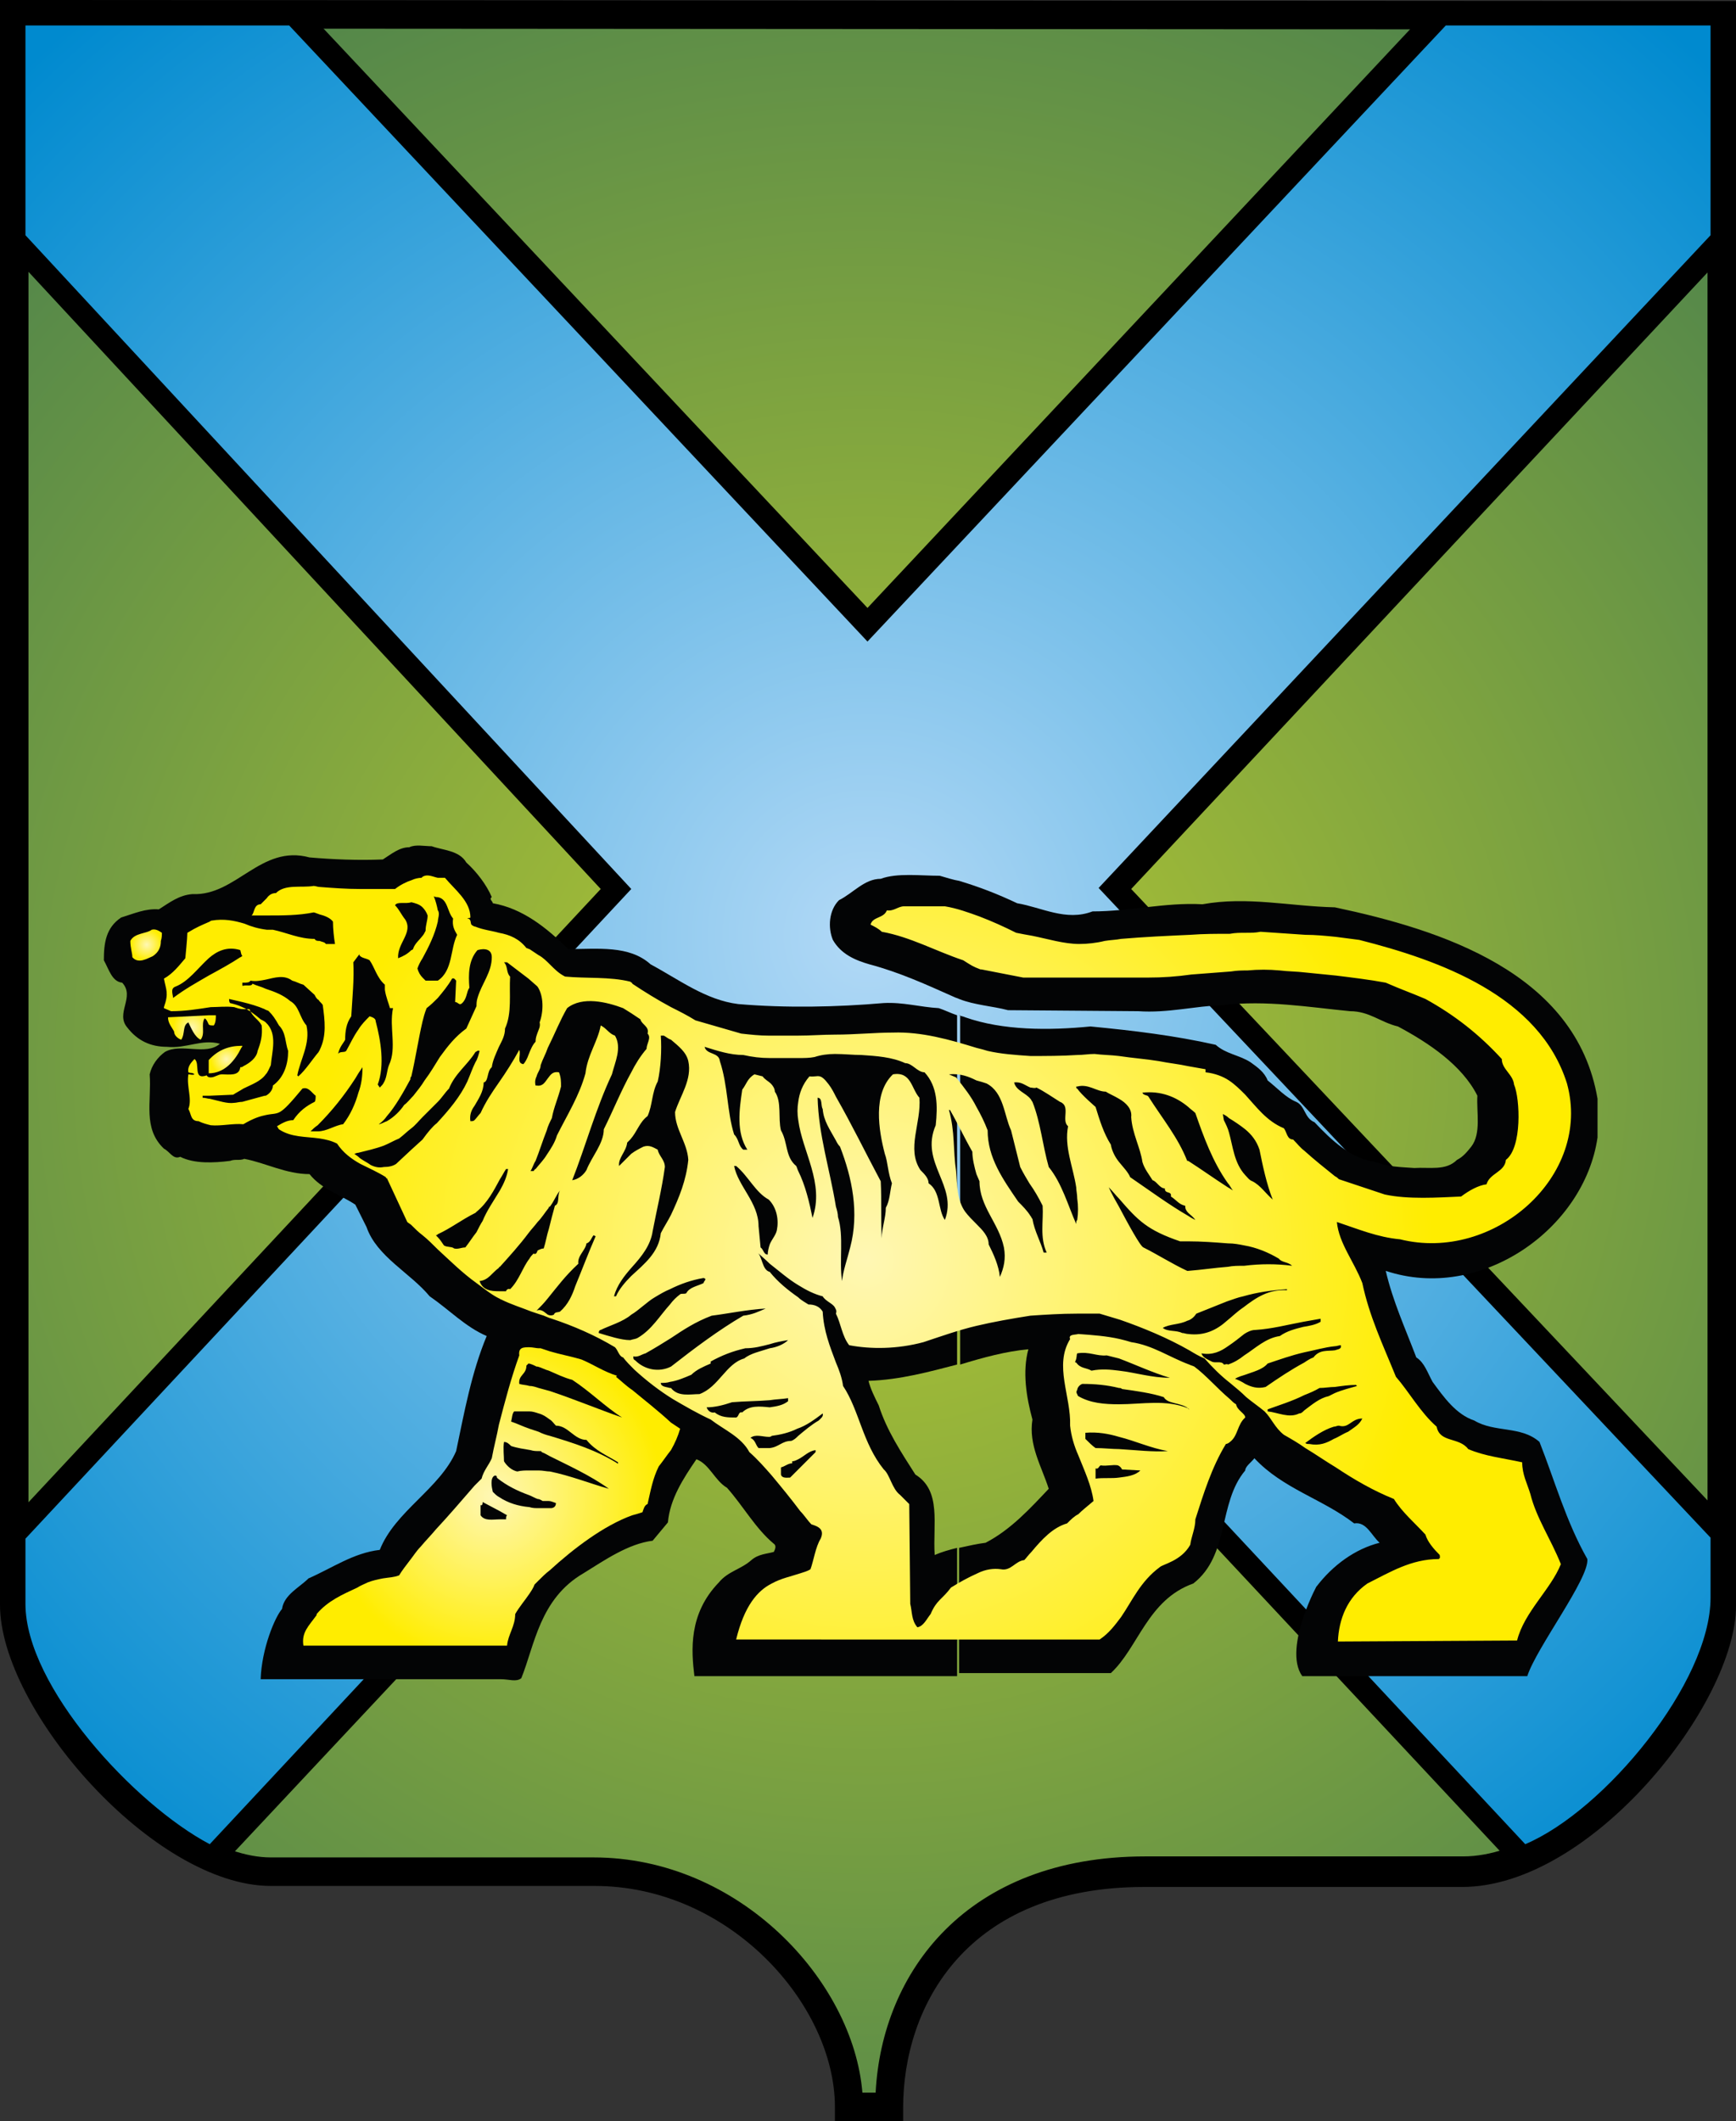 <?xml version="1.0" encoding="UTF-8"?> <svg xmlns="http://www.w3.org/2000/svg" xmlns:xlink="http://www.w3.org/1999/xlink" id="Layer_1" x="0px" y="0px" viewBox="0 0 170.5 208.3" xml:space="preserve"><rect x="0" y="0" width="170.5" height="208.3" fill="#333333" stroke="none"/> <g> <g> <radialGradient id="SVGID_1_" cx="85.259" cy="104.174" r="121.029" gradientUnits="userSpaceOnUse"> <stop offset="0" style="stop-color:#B6C932"></stop> <stop offset="1" style="stop-color:#4F844B"></stop> </radialGradient> <path fill-rule="evenodd" clip-rule="evenodd" fill="url(#SVGID_1_)" d="M1.4,157.6c0,9.2,14.4,26.2,25.2,26.2h31.7c14.3,0,25,12.6,25,23.1c1.9,0,2,0,4,0c0-10.7,6.8-23.2,25.1-23.2h31.2c11.3,0,25.5-17,25.5-26.2c0-52.2,0-104.1,0-156.1L1.4,1.4V157.6z"></path> <path d="M88.8,208.3h-6.8v-1.4c0-10-10.3-21.7-23.6-21.7H26.6C15.1,185.2,0,167.9,0,157.6V0h1.4l169.1,0.1v157.6c0,9.6-14.2,27.6-26.9,27.6h-31.2c-17.5,0-23.7,11.7-23.7,21.7V208.3z M84.7,205.5H86c0.6-11.8,8.9-23.2,26.5-23.2h31.2c10.8,0,24-16.6,24-24.7V2.9L2.8,2.8v154.8c0,8.8,14,24.8,23.8,24.8h31.7C72.6,182.4,83.8,194.5,84.7,205.5z"></path> </g> <g> <radialGradient id="SVGID_2_" cx="85.282" cy="91.916" r="118.946" gradientUnits="userSpaceOnUse"> <stop offset="0" style="stop-color:#B2D9F6"></stop> <stop offset="1" style="stop-color:#008ACF"></stop> </radialGradient> <path fill-rule="evenodd" clip-rule="evenodd" fill="url(#SVGID_2_)" d="M149.5,182.5c8.1-3,19.6-16.4,19.6-25.5v-6.3l-59.7-63.3l59.7-63.8V1.4h-27.7l-56.3,60l-56.3-60H1.4v22.2l59.1,63.8L1.4,150.6v6.8c0,9,11.9,21.5,19.5,25l64.3-68.9L149.5,182.5z"></path> <path d="M21.2,183.8l-0.7-0.3c-7.9-3.7-20.2-16.5-20.2-26v-7.3l58.7-62.9L0.3,24V0.2h29.1l0.3,0.4l55.5,59.1L141,0.2h29.3V24l-0.3,0.3l-58.9,63l59.3,62.9v6.8c0,9.5-11.9,23.4-20.4,26.6l-0.7,0.3l-64-68.5L21.2,183.8z M85.2,111.9l64.6,69.2c7.8-3.3,18.2-15.9,18.2-24.2v-5.9l-60.1-63.8L168,23.1V2.5h-26L85.2,63L28.4,2.5H2.5v20.6L62,87.3L2.5,151.1v6.4c0,8.1,10.7,19.7,18.1,23.6L85.2,111.9z"></path> </g> <path fill-rule="evenodd" clip-rule="evenodd" fill="#030405" d="M94.2,99.7c0.2,0.1,0.4,0.1,0.6,0.2c3.7,1.3,8.2,1.3,12.3,0.9c4.2,0.4,8.3,0.9,12.3,1.8c1,0.9,2.3,1,3.4,1.7c0.7,0.5,1.4,1,1.7,1.8c0.9,0.7,1.8,1.7,2.8,2.1c0.9,0.4,0.8,1.6,1.8,2c1.7,1.8,3.6,3.6,6,3.9c1.2,0.5,2.5,0.5,3.8,0.6c1.5-0.1,3.1,0.3,4.2-0.8c0.6-0.3,1-0.8,1.4-1.3c1-1.3,0.5-3.4,0.6-5c-1.5-3-4.8-5.2-7.8-6.8c-1.7-0.4-2.8-1.5-4.7-1.5c-4.1-0.4-8.2-1.1-12.5-0.6c-2.8,0.1-5.4,0.8-8.3,0.6L99,99.2c-1.5-0.4-3.3-0.5-4.8-1.1V86.5c2,0.6,3.8,1.3,5.7,2.2c2.4,0.4,4.8,1.8,7.4,0.8c3.7,0,7.1-0.9,10.8-0.7c4.4-0.8,8.6,0.2,13,0.3c10.4,2.2,23.7,6.4,25.8,18.8c0,0,0,0,0,0.1v3.7c-1.3,9-11.5,16.2-20.8,13.1c0.7,3,1.9,5.6,3,8.5c0.8,0.5,1.1,1.5,1.6,2.4c1.1,1.5,2.3,3.2,4.1,3.8c2,1.2,4.6,0.5,6.4,2.1c1.5,3.8,2.6,7.8,4.7,11.5c0.2,1.9-5,8.7-5.9,11.5h-22.1c-2-2.8,1.8-9.6,1.4-8.8c1.6-2.1,3.8-3.7,6.2-4.3c-0.8-0.7-1.3-2.1-2.5-1.9c-3.1-2.4-7-3.4-9.8-6.4c-0.3,0.4-0.9,0.8-0.9,1.2c-2.7,3.2-1.5,8.3-5.1,11.1c-4.5,1.6-5.4,6.3-8.1,8.8H94.2V152c0.9-0.2,1.8-0.4,2.6-0.5c2.5-1.3,4.4-3.4,6.2-5.3c-0.7-2.2-2-4.3-1.6-6.8c-0.6-2.2-1-4.7-0.4-6.9c-2.2,0.2-4.4,0.8-6.7,1.5V99.7L94.2,99.7z M45.8,84.7c-0.7-1.2-2.3-1.2-3.4-1.6c-0.7,0-1.6-0.2-2.2,0.1c-1,0-1.8,0.7-2.6,1.2c-2.4,0.1-4.9,0-7.2-0.2c-4.8-1.3-7.2,3.8-11.5,3.6c-1.3,0.1-2.2,0.8-3.3,1.5c-1.3-0.1-2.4,0.4-3.7,0.8c-1.5,1-1.7,2.5-1.7,4.2c0.5,0.9,0.8,2.1,1.8,2.2c1.3,1.4-0.7,3,0.5,4.4c1,1.3,2.3,1.9,3.9,1.9c1.9,0.2,3.4-0.8,5.2-0.3c-1.4,1.2-3.8-0.1-5.4,0.8c-0.7,0.5-1.3,1.3-1.5,2.2c0.2,2.7-0.7,5.3,1.4,7.3c0.6,0.3,0.9,1.1,1.6,0.8c1.4,0.7,3.3,0.6,4.9,0.4c0.5-0.2,0.9,0,1.4-0.2c2.1,0.4,4.1,1.5,6.4,1.5c1.2,1.5,3,2,4.5,3l1.1,2.2c1,2.9,4.3,4.5,6.2,6.8c1.9,1.3,3.5,3,5.6,3.9c-1.5,3.6-2.2,7.5-3,11.3c-1.6,3.7-6,5.9-7.5,9.7c-2.6,0.3-4.7,1.8-7,2.8c-0.9,0.9-2.4,1.6-2.6,3c-0.7,0.8-2,3.9-2.1,6.9h23.6c0.8,0,1.5,0.3,2-0.1c1.3-3.2,1.8-7.8,6.1-10.3c2.1-1.3,4.4-2.9,6.8-3.2l1.5-1.8c0.2-2.3,1.5-4.3,2.8-6.2c1.3,0.5,1.8,2.1,3,2.8c1.6,1.8,2.8,4,4.6,5.5c0.3,0.2,0.1,0.6,0,0.8c-0.7,0.2-1.5,0.2-2.2,0.8c-1,0.9-2.3,1.1-3.2,2.2c-3,3.1-2.7,6.7-2.4,9.2h25.8V152c-0.8,0.2-1.5,0.4-2.2,0.7c-0.2-3,0.7-6.3-1.9-7.9c-1.4-2.2-2.8-4.3-3.6-6.8c-0.4-0.8-0.8-1.6-1-2.4c3.1-0.1,6-0.9,8.7-1.6V99.7c-0.6-0.2-1.2-0.5-1.8-0.7c-1.8-0.1-3.5-0.6-5.4-0.5c-4.6,0.4-9.6,0.5-14.3,0.1c-3.2-0.4-5.8-2.4-8.6-3.9c-2.1-1.9-5.2-1.5-8.1-1.5c-2.1-2.1-4.5-4-7.4-4.5c0-0.2-0.4-0.4-0.1-0.6C47.8,86.9,46.8,85.6,45.8,84.7L45.8,84.7z M94.2,98.1V86.5c-0.6-0.1-1.2-0.3-1.9-0.5c-1.9,0-4.2-0.3-5.8,0.3c-1.6,0-2.7,1.4-4.1,2.1c-1,1-1.1,2.7-0.6,3.9c0.8,1.4,2.2,2,3.6,2.4c3,0.8,5.6,2,8.3,3.2C93.9,98,94,98,94.2,98.1z"></path> <g> <radialGradient id="SVGID_3_" cx="14.401" cy="92.769" r="1.544" gradientUnits="userSpaceOnUse"> <stop offset="0" style="stop-color:#FFF7B4"></stop> <stop offset="1" style="stop-color:#FFED00"></stop> </radialGradient> <path fill="url(#SVGID_3_)" d="M15.9,91.6C15.9,91.6,15.9,91.6,15.9,91.6c-0.3-0.2-0.6-0.4-1-0.3c-0.5,0.4-1.7,0.3-2.1,1.1c0,0.7,0.2,1.2,0.2,1.6h0c0.6,0.7,1.5,0.1,2-0.1c0.6-0.4,0.8-0.9,0.8-1.5C15.9,92.1,15.9,91.8,15.9,91.6z"></path> <radialGradient id="SVGID_4_" cx="18.865" cy="100.918" r="1.865" gradientUnits="userSpaceOnUse"> <stop offset="0" style="stop-color:#FFF7B4"></stop> <stop offset="1" style="stop-color:#FFED00"></stop> </radialGradient> <path fill="url(#SVGID_4_)" d="M18.5,100.4c0.3,0.6,0.6,1.4,1.2,1.7c0.5-0.6,0-1.5,0.4-2.1c0.2,0.1,0.3,0.4,0.4,0.6c0.1,0.1,0.2,0.1,0.5,0.1c0.2-0.3,0.2-0.7,0.2-1h-0.7l-4,0.2c0,0.6,0.4,1,0.6,1.4c0,0.4,0.4,0.7,0.7,0.8C18.2,101.5,17.9,100.7,18.5,100.4z"></path> <radialGradient id="SVGID_5_" cx="48.349" cy="146.874" r="16.637" gradientUnits="userSpaceOnUse"> <stop offset="0" style="stop-color:#FFF7B4"></stop> <stop offset="1" style="stop-color:#FFED00"></stop> </radialGradient> <path fill="url(#SVGID_5_)" d="M62.1,136.5c-0.6-0.4-1.1-0.9-1.6-1.3l0.1-0.1c-1.3-0.4-2.3-1.1-3.5-1.6c-1-0.3-2.1-0.5-3.1-0.8c-0.3-0.1-0.6-0.2-0.9-0.3c-0.1,0-0.1,0-0.2,0c-0.2,0-0.6-0.1-0.9-0.1c-0.6,0-1.1,0-1,0.8c-0.8,2.2-1.4,4.5-2,6.8c-0.2,1.1-0.5,2.2-0.7,3.3c-0.3,0.7-0.8,1.2-1,2c-0.2,0.2-0.5,0.5-0.7,0.7c-1.3,1.5-2.5,2.9-3.8,4.3c-0.5,0.6-1,1.1-1.5,1.7c-0.4,0.4-0.7,0.9-1.1,1.4c-0.3,0.4-0.7,0.9-1,1.4c-0.5,0.2-1,0.2-1.6,0.3c-0.5,0.1-1,0.2-1.5,0.4c-0.4,0.2-0.7,0.3-1,0.5c-1.5,0.7-2.9,1.3-4,2.6c0,0,0,0,0,0.1c-0.8,1.1-1.5,1.7-1.3,3h1.3h4h2.5l2.6,0h1.1H43h3.8l2.3,0h0.7c0.1-1.1,0.8-1.9,0.8-3.1c0.4-0.7,1-1.4,1.4-2c0.2-0.3,0.4-0.6,0.5-0.9c0.1-0.1,0.3-0.3,0.4-0.4c0.3-0.3,0.7-0.7,1.1-1c2.3-2.1,5.3-4.4,8.1-5.4c0.4-0.1,0.7-0.2,1-0.3c0.1-0.3,0.2-0.7,0.5-0.8c0.3-1.3,0.5-2.5,1.1-3.7c0.4-0.5,0.8-1.1,1.2-1.6c0.4-0.7,0.7-1.4,0.9-2.1c-0.3-0.2-0.6-0.4-0.9-0.6C64.6,138.5,63.3,137.5,62.1,136.5z M49.7,149.2c-0.2,0-0.4,0-0.6,0c-0.7,0-1.5,0.2-1.9-0.4v-1c0.2,0.1,0.2-0.2,0.2-0.3l1.7,0.9l0.7,0.4C49.7,148.9,49.7,149,49.7,149.2z M54.1,148.1c-0.1,0-0.1,0-0.1,0c-0.4,0-0.7,0-1.1,0c-0.3,0-0.6,0-0.9-0.1c-1.1-0.1-2.1-0.4-3-1c-0.2-0.1-0.4-0.3-0.6-0.5c-0.1-0.4-0.3-1.4,0.2-1.6c0.1,0,0.2,0,0.2,0.2c0,0,0.1,0.1,0.1,0.1c0.9,0.7,1.9,1.2,3,1.6c0.3,0.1,0.6,0.3,0.9,0.4c0.2,0,0.3,0.1,0.5,0.2c0.2,0,0.4,0,0.6,0c0.2,0,0.4,0.1,0.7,0.2C54.6,148,54.3,148.1,54.1,148.1z M54,144.5c-0.3,0-0.7-0.1-1.1-0.1c-0.3,0-0.6,0-0.9,0c-0.4,0-0.8,0-1.2,0.1c-0.5-0.1-1-0.5-1.3-1c0-0.5-0.1-1.3,0-1.9c0.3,0,0.5,0.2,0.7,0.4c0.6,0.2,1.3,0.3,1.9,0.4c0.3,0.1,0.6,0.1,0.9,0.1c0.1,0,0.2,0,0.2,0.1c0.3,0.1,0.6,0.3,0.8,0.4c1.8,0.9,4,1.9,5.8,3.2C58,145.7,56,144.9,54,144.5z M60.8,143.8c-2.2-1.4-4.5-2.1-6.8-2.8c-0.4-0.1-0.7-0.2-1.1-0.4c-0.3-0.1-0.6-0.2-0.9-0.3c-0.6-0.2-1.2-0.5-1.8-0.7c0.1-0.4,0.1-0.8,0.3-1c0.6,0,1.1,0,1.5,0c0.3,0,0.6,0.1,0.9,0.2c0.4,0.1,0.7,0.3,1.1,0.6c0.2,0.1,0.4,0.4,0.6,0.6c1.2,0,1.8,1.4,3,1.4c0.9,1.1,2,1.5,3.1,2.2V143.8z M54,136.6c-0.4-0.1-0.7-0.2-1.1-0.3c-0.3-0.1-0.6-0.2-0.9-0.2c-0.3-0.1-0.7-0.1-1-0.2c-0.1-0.9,0.7-0.9,0.7-1.8c0.1-0.1,0.1-0.1,0.2-0.2c0.2,0,0.6,0.2,0.8,0.3c0,0,0.1,0,0.1,0c0.4,0.1,0.7,0.3,1.1,0.4c0.7,0.3,1.5,0.7,2.3,0.9c1.7,1.1,3.3,2.7,4.9,3.7C58.8,138.4,56.4,137.4,54,136.6z"></path> <radialGradient id="SVGID_6_" cx="22.23" cy="104.011" r="1.542" gradientUnits="userSpaceOnUse"> <stop offset="0" style="stop-color:#FFF7B4"></stop> <stop offset="1" style="stop-color:#FFED00"></stop> </radialGradient> <path fill="url(#SVGID_6_)" d="M20.5,104.1v1.3c1.6,0,2.6-1.3,3.2-2.5c0,0,0.1-0.1,0.1-0.2c0,0-0.1,0-0.1,0C22.5,102.7,21.4,103.1,20.5,104.1z"></path> <radialGradient id="SVGID_7_" cx="85.046" cy="123.658" r="55.719" gradientUnits="userSpaceOnUse"> <stop offset="0" style="stop-color:#FFF7B4"></stop> <stop offset="1" style="stop-color:#FFED00"></stop> </radialGradient> <path fill="url(#SVGID_7_)" d="M149.5,143.6c-1.8-0.4-3.7-0.6-5.3-1.3c-0.9-1.2-2.8-0.6-3.1-2.2c-1.6-1.4-2.7-3.4-4-4.9c-1.3-3.2-2.6-5.9-3.3-9.2c-0.8-2.1-2.3-3.9-2.5-6c2.1,0.7,4,1.5,6.2,1.7c9.2,2.3,18.9-6.2,16.4-15.3c-2.7-8.6-12.5-12.1-20.4-14.1c-0.8-0.1-1.5-0.2-2.3-0.3c-1-0.1-2-0.2-3-0.2c-1.5-0.1-2.9-0.2-4.4-0.3c-0.5,0.1-0.9,0.1-1.4,0.1c-0.6,0-1.1,0-1.6,0.1c-1.3,0-2.6,0-3.9,0.1c-2.2,0.1-4.5,0.2-6.8,0.4c-0.5,0.1-1,0.1-1.6,0.2c-0.8,0.2-1.7,0.3-2.5,0.3c-1.5,0-3.1-0.5-4.6-0.8c-0.6-0.1-1.1-0.2-1.6-0.3c-1.2-0.6-2.3-1.1-3.6-1.6c-1.1-0.4-2.2-0.8-3.4-1l-4,0c-0.6,0-1,0.5-1.7,0.4c-0.3,0.8-1.4,0.6-1.6,1.4c0.4,0.2,0.8,0.4,1.1,0.7c2.8,0.5,5.3,1.9,8,2.8c0.8,0.5,0.9,0.6,1.7,0.9c0,0,0.1,0,0.1,0l4.1,0.8h1h4.6h4.1h2.5c1.5,0,2.9-0.1,4.3-0.3c1.3-0.1,2.6-0.2,3.9-0.3c0.6-0.1,1.1-0.1,1.6-0.1c1.1-0.1,2.1-0.1,3.2,0c0.8,0.1,1.7,0.1,2.5,0.2c1,0.1,2,0.2,3,0.3c1.6,0.2,3.3,0.4,4.9,0.7c1.6,0.7,2.5,1,3.9,1.6c2.9,1.6,5.3,3.5,7.5,5.9c0,1,1.1,1.5,1.2,2.5c0.6,1.4,0.8,6.2-0.8,7.4c-0.1,1.2-1.6,1.3-1.9,2.4c-0.8,0.1-1.7,0.6-2.5,1.2c-2.3,0.1-5.2,0.3-7.5-0.2l-4.5-1.5c-0.1-0.1-0.2-0.2-0.4-0.3c-1-0.8-2-1.6-3-2.5c-0.4-0.3-0.7-0.7-1.1-1.1c-0.6,0-0.6-0.7-0.9-1.1c-1.7-0.7-2.7-2.1-3.8-3.3c-0.5-0.5-1-1-1.6-1.4c-0.6-0.4-1.4-0.7-2.3-0.8V105c-0.6-0.1-1.1-0.2-1.7-0.3c-0.9-0.2-1.9-0.3-2.9-0.5c-1.2-0.2-2.6-0.3-3.9-0.5c-0.8-0.1-1.6-0.1-2.4-0.2c-0.6,0-1.1,0.1-1.7,0.1c-1.5,0.1-3.1,0.1-4.6,0.1c-1.5-0.1-2.9-0.2-4.2-0.5c-0.3-0.1-0.7-0.2-1.1-0.3c-2.6-0.8-5.4-1.6-8.2-1.5c-1.8,0-3.7,0.2-5.7,0.2c-1.2,0-2.4,0.1-3.7,0.1c-0.9,0-1.9,0-2.8,0c-0.9,0-1.8-0.1-2.7-0.2l-4.5-1.3c-0.8-0.5-1.6-0.9-2.4-1.3c-1.3-0.7-2.6-1.5-3.8-2.3c0-0.1-0.1-0.1-0.2-0.2c-2-0.5-4.3-0.3-6.4-0.5c-0.6-0.3-1-0.7-1.5-1.2c-0.3-0.3-0.7-0.7-1.1-0.9c-0.3-0.2-0.6-0.4-0.9-0.6c-0.1,0-0.2-0.1-0.3-0.1c-0.7-0.9-1.6-1.3-2.7-1.5c-0.7-0.2-1.6-0.3-2.3-0.6c-0.1,0-0.3-0.1-0.4-0.2c-0.1-0.1,0-0.6-0.4-0.6c0.1-0.1,0.2,0,0.3-0.1c0-1.6-1.5-2.7-2.5-3.9c-0.2,0-0.5,0-0.7,0c-0.5-0.1-1-0.4-1.5-0.1c0,0-0.1,0.1-0.1,0.1c-0.3,0-0.7,0.1-0.9,0.2c-0.6,0.2-1.2,0.5-1.7,0.9c-0.3,0-0.6,0-0.9,0c-0.8,0-1.7,0-2.5,0c-1.4,0-2.7-0.1-4-0.2c-0.2,0-0.4-0.1-0.6-0.1c-1.2,0.2-2.8-0.2-3.7,0.7c-0.4,0-0.7,0.2-0.9,0.5c-0.2,0.2-0.4,0.4-0.6,0.6c-0.7,0-0.6,0.9-0.9,1.1c0.5,0,1,0,1.5,0c1.6,0,3.1,0,4.6-0.3c0.1,0,0.3,0.1,0.6,0.2c0.4,0.1,1,0.3,1.3,0.7c0,0.7,0.1,1.6,0.2,2.2h-0.9c-0.1-0.2-0.4-0.2-0.6-0.3c-0.2,0-0.4,0-0.5-0.2c-1.5,0-2.7-0.6-4.1-0.9c-0.2,0-0.4,0-0.6,0c-0.8-0.1-1.5-0.3-2.2-0.6c-1-0.3-2-0.5-3.2-0.3c0,0-0.1,0-0.2,0.1c-0.9,0.4-1.2,0.5-2.2,1.1c0,0.5-0.2,2.5-0.2,2.5c-0.6,0.7-1.2,1.5-2.1,2c0.2,1.1,0.5,1.4,0,2.8c0,0,0,0.1,0,0.1h0l0.7,0.3c1.4,0,2.6-0.2,3.9-0.4c0.7,0,1.5-0.1,2.3,0c0.3,0.1,0.6,0.2,0.9,0.2c0.2,0,0.4,0,0.6,0c0.3,0.8,0.9,1,1.2,1.6c0.1,1-0.1,1.7-0.4,2.5c-0.1,0.7-0.8,1.2-1.4,1.5c-0.1,0.1-0.2,0.1-0.3,0.1c-0.1,0.9-1.1,0.7-1.8,0.7c-0.4,0-0.7,0.3-1.1,0.3c-0.1,0-0.3,0-0.4-0.2c-1.4,0.5-0.6-1.2-1.2-1.6c-0.4,0.4-0.7,0.8-0.6,1.3c0.2,0.1,0.4,0,0.6,0.2c-0.2,0.1-0.4,0-0.6,0c-0.2,1.2,0.4,2.4,0,3.4c0.3,0.5,0.2,1.2,1,1.2c0.4,0.2,0.8,0.3,1.2,0.4c1,0.1,2.2-0.2,3.2-0.1h0c1-0.6,1.7-0.8,2.2-0.9c1.4-0.3,1.2,0.3,3.6-2.6c0.6-0.2,0.9,0.4,1.3,0.7c0,0.2,0,0.5-0.1,0.6c-0.8,0.4-1.5,0.9-2.1,1.8c-0.6,0-1.1,0.3-1.6,0.6c0.1,0.1,0.1,0.2,0.2,0.3c1.2,0.8,2.6,0.7,4,0.9c0.6,0.1,1.1,0.2,1.7,0.5c0.6,0.9,1.4,1.5,2.3,2c0.8,0.4,1.7,0.8,2.5,1.3c0,0.1,0,0.1,0.1,0.1L40,120c0.1,0.1,0.3,0.2,0.4,0.3c0.4,0.4,0.7,0.7,1.1,1c0.5,0.4,1,0.9,1.5,1.4c1.2,1.1,2.4,2.3,3.8,3.3c0.7,0.5,1.4,1.1,2.2,1.5c0.1,0,0.1,0.1,0.2,0.1c1,0.5,2,0.8,3,1.2c0.3,0.1,0.6,0.2,0.9,0.3c0.4,0.1,0.7,0.3,1.1,0.4c2.1,0.7,4.2,1.6,6.2,2.8c0.3,0.3,0.4,0.9,0.8,1c0.3,0.4,0.7,0.8,1.1,1.2c1.2,1.1,2.5,2.1,3.8,2.9c1.2,0.7,2.4,1.4,3.7,2c1.3,1,3,1.7,3.8,3.2c0.8,0.7,1.5,1.5,2.2,2.3c1,1.2,1.9,2.3,2.8,3.5c0.4,0.4,0.7,0.9,1.1,1.3c0.7,0.2,1.3,0.5,0.9,1.4c-0.5,0.8-0.7,2.2-1,3c-0.3,0.2-0.7,0.3-1,0.4c-0.9,0.3-1.9,0.5-2.8,1c-1.4,0.7-2.7,2.2-3.5,5.5h3.5h2.8H82H96h5.3h4.6h2.1c0.9-0.6,1.5-1.4,2.1-2.2c1.1-1.6,1.9-3.5,3.8-4.9c0.3-0.3,2.1-0.6,3-2.2c0,0,0,0,0,0c0.1-0.8,0.5-1.6,0.5-2.5c0.8-2.5,1.6-5.1,3-7.4c0.1,0,0.3-0.1,0.4-0.2c0.8-0.6,0.7-1.7,1.5-2.4c0-0.4-0.8-0.7-0.9-1.3c-0.2-0.1-0.4-0.3-0.6-0.5c-1.3-1.1-2.3-2.3-3.5-3.2c-0.2-0.1-0.3-0.1-0.5-0.2c-1.9-0.7-3.6-1.9-5.7-2.2c-0.3-0.1-0.7-0.2-1.1-0.3c-1.3-0.3-2.7-0.4-4.1-0.5c0,0,0,0,0,0c-0.3,0.1-1,0-0.8,0.5c-1.6,2.6,0.1,5.6,0,8.5c0.1,1,0.4,2,0.8,2.9c0.6,1.5,1.3,3,1.5,4.5c-0.7,0.6-1.1,0.9-1.5,1.3c-0.4,0.2-0.7,0.5-1.1,0.9c-1.4,0.4-2.5,1.6-3.5,2.8c-0.3,0.3-0.5,0.6-0.7,0.8c-0.9,0.1-1.3,1.1-2.3,0.9c-0.7-0.1-1.5,0-2.3,0.4c-0.9,0.4-1.8,0.9-2.6,1.4c-0.9,1.2-1.4,1.2-2,2.6c-0.4,0.5-0.7,1.2-1.3,1.3c-0.6-0.7-0.5-1.5-0.7-2.3l-0.1-9.8l-0.9-0.9c-0.8-0.6-1-2-1.6-2.5c-2.1-2.6-2.4-5.8-4-8.2c-0.1-0.8-0.4-1.6-0.7-2.3c-0.6-1.6-1.2-3.1-1.3-5c-0.3-0.5-0.8-0.7-1.4-0.7c-0.3-0.2-0.7-0.4-1-0.7c-1-0.7-2-1.5-2.8-2.5c0,0,0,0,0,0c-0.8-0.2-0.7-1.6-1.3-2c0.4,0.4,0.9,0.8,1.3,1.2c0.9,0.7,1.8,1.5,2.8,2.1c0.8,0.5,1.6,0.9,2.4,1.1c0.3,0.5,1,0.7,1.2,1.1c0.1,0.2,0.2,0.3,0.1,0.6c0.5,1,0.6,2.2,1.3,3.1c2.1,0.4,4.7,0.4,7.3-0.3c1.8-0.6,3.5-1.2,5.2-1.6c1.7-0.4,3.4-0.7,5.3-1c1.5-0.1,3-0.2,4.6-0.2c0.7,0,1.4,0,2.2,0c0.7,0.2,1.3,0.4,2,0.6c2.3,0.8,4.7,1.8,6.8,3c0.5,0.3,1,0.6,1.5,0.8c0.8,0.9,1.6,1.7,2.5,2.4c0.6,0.5,1.1,0.9,1.6,1.4c0.6,0.5,1.2,0.9,1.8,1.4c0.7,0.7,1,1.6,1.9,2.3c0.7,0.4,1.4,0.8,2.1,1.3c1,0.6,2,1.3,3,1.9c1.8,1.2,3.7,2.3,5.7,3.1c0.8,1.3,2.1,2.4,3.1,3.5c0.2,0.7,0.8,1.4,1.4,2c0,0.1,0.1,0.3-0.1,0.4c-2.7,0-4.8,1.3-7,2.4c-2,1.4-2.8,3.5-2.9,5.7l17.6-0.1c0.7-2.8,3.3-5,4.3-7.5c-1-2.5-2.4-4.5-3-6.9C150,145.7,149.5,144.8,149.5,143.6z M109.9,145.1c-0.7,0.1-1.5,0-2.3,0.1v-1c0.3,0.1,0.3-0.2,0.5-0.3c0.6,0.1,1.2-0.1,1.7,0c0.2,0.1,0.3,0.2,0.4,0.4l1.8,0.1C111.5,144.9,110.7,145,109.9,145.1z M105.8,132.9C105.8,132.9,105.9,132.9,105.8,132.9c1.2-0.2,1.9,0.3,2.9,0.2c0.4,0.1,0.8,0.2,1.2,0.3c1.6,0.6,3.3,1.4,5,1.9c-1.8,0-3.3-0.5-5-0.7c-0.8-0.1-1.7-0.2-2.7,0c-0.5-0.3-1.1-0.2-1.5-0.8c-0.1,0-0.1,0-0.1-0.1C105.8,133.3,105.7,133.1,105.8,132.9z M105.8,136.9c-0.1-0.1-0.1-0.3,0-0.4c0-0.2,0.2-0.5,0.5-0.6c1.2,0,2.4,0.1,3.6,0.4c0.1,0,0.2,0,0.3,0.1c1.4,0.2,2.9,0.4,4.1,0.8c0.4,0.7,1.6,0.5,2.4,1.1c0,0,0.1,0.1,0.1,0.1c0,0-0.1,0-0.1-0.1c-2.2-0.9-4.5-0.4-6.8-0.4c-1.4,0-2.8-0.1-4-0.8C105.9,137.1,105.8,137,105.8,136.9z M106.6,141.3l0-0.6c1.2-0.1,2.3,0.1,3.3,0.4c1.6,0.4,3.1,1.1,4.8,1.4c-1.5,0.1-3.1-0.1-4.8-0.2c-0.7,0-1.5-0.1-2.3-0.1C107.3,142,106.9,141.6,106.6,141.3z M120.7,109.8c0.5,0.3,1.1,0.7,1.6,1.1c0.6,0.5,1.1,1.1,1.4,2c0.3,1.5,0.7,3.4,1.3,4.9c-0.7-0.6-1.2-1.4-2-1.8c-0.3-0.1-0.5-0.4-0.7-0.6c-1.1-1.2-1.2-2.8-1.6-4.2c-0.1-0.4-0.3-0.8-0.5-1.2l-0.1-0.6C120.3,109.5,120.5,109.6,120.7,109.8z M116.7,108.7c0.2,0.2,0.5,0.4,0.7,0.6c0.8,2.3,1.7,4.8,3.2,6.9c0.2,0.2,0.3,0.5,0.5,0.7c-0.2-0.1-0.3-0.2-0.5-0.3c-1.4-0.9-2.5-1.7-3.9-2.6c0,0,0,0-0.1,0c-0.9-2.3-2.4-4.1-3.8-6.3c-0.1-0.2-0.5-0.1-0.6-0.4C114,107.1,115.5,107.7,116.7,108.7z M64.9,101.7h0.3c0.2,0.1,0.4,0.3,0.7,0.4c0.7,0.6,1.5,1.2,1.7,2.1c0.4,1.8-0.8,3.4-1.3,5c0,1.7,1.2,3,1.3,4.7c-0.2,2-0.9,3.7-1.7,5.4c-0.3,0.6-0.7,1.2-1,1.8c-0.2,1.9-1.6,3-2.9,4.2c-0.6,0.6-1.2,1.3-1.5,2h-0.2c0.3-1.1,1-2,1.8-2.9c0.9-1,1.8-2.1,2-3.5c0.4-2.1,0.9-4.1,1.2-6.3c0-0.7-0.6-1.1-0.7-1.7c-0.4-0.2-0.8-0.5-1.4-0.3c-0.4,0.2-0.8,0.4-1.2,0.7c-0.4,0.4-0.8,0.8-1.2,1.2c-0.1-0.8,0.7-1.4,0.8-2.3c0.1-0.1,0.2-0.2,0.3-0.3c0.7-0.8,0.9-1.7,1.7-2.3c0.5-1.1,0.4-2.3,1-3.4C64.9,104.9,65,103.1,64.9,101.7z M55.7,99c1.5-1.2,3.9-0.6,5.5,0l0.8,0.5l0.9,0.6c0.1,0.5,0.9,0.7,0.7,1.4c0.4,0.4-0.1,1-0.1,1.5c-0.6,0.7-1.1,1.5-1.5,2.3c-1,1.8-1.8,3.8-2.7,5.6c0,1.4-1.2,2.7-1.7,4c-0.3,0.5-0.8,0.9-1.4,1c1.3-3.3,2.3-7,3.9-10.4c0.3-1.2,1-2.6,0.3-3.8c-0.6-0.2-0.8-0.7-1.4-1c-0.3,1.6-1.3,2.9-1.5,4.7c-0.6,2.2-1.8,4.1-2.8,6.1c-0.2,0.7-0.6,1.3-1,1.9c-0.3,0.5-0.7,0.9-1.1,1.4c-0.1,0-0.1,0.1-0.2,0.2h-0.3c0.2-0.3,0.3-0.7,0.5-1c0.4-1,0.7-2,1.1-3c0.1-0.4,0.3-0.8,0.5-1.2c0.2-1.1,0.6-1.9,0.9-3.1c0-0.5,0-0.9-0.2-1.4c-0.6-0.1-0.8,0.2-1.1,0.6c-0.3,0.4-0.5,0.8-1.1,0.7c0,0,0,0-0.1,0c-0.1-0.4,0-0.7,0.1-0.9c0.1-0.4,0.4-0.7,0.4-1.1c0.2-0.6,0.5-1.1,0.7-1.7C54.5,101.5,55,100.2,55.7,99z M49,102.8c0.3-0.6,0.6-1.1,0.6-1.8c0.7-1.5,0.4-3.4,0.5-5.1c-0.4-0.4-0.2-1-0.6-1.4h0.3l2.1,1.6l0.8,0.7c0.1,0.1,0.1,0.1,0.1,0.1c0.6,0.9,0.6,2.4,0.2,3.5c0.1,0.4-0.1,0.7-0.2,1c-0.1,0.3-0.2,0.5-0.2,0.9c-0.3,0.3-0.5,0.8-0.7,1.3c-0.1,0.3-0.3,0.7-0.5,0.9c-0.7-0.1-0.2-0.9-0.4-1.4c-0.6,1.1-1.3,2.2-2,3.2c-0.7,1-1.3,1.9-1.8,3c-0.2,0.2-0.4,0.5-0.6,0.7c-0.1,0.1-0.2,0.1-0.4,0.1c-0.1-0.6,0.1-1.1,0.4-1.5c0.4-0.7,0.9-1.4,0.9-2.3c0.5-0.1,0.3-1.1,0.8-1.5C48.4,104.1,48.7,103.5,49,102.8z M43,88.1c1,0.2,0.9,1.4,1.5,2.1c-0.1,0.7,0.1,1.1,0.4,1.6c-0.7,1.4-0.4,3.5-1.9,4.5c0,0,0,0-0.1,0h-1.1c-0.1-0.1-0.2-0.2-0.3-0.3c-0.2-0.2-0.4-0.5-0.5-0.9c0.1-0.3,0.3-0.7,0.5-1c0.6-1.1,1.2-2.3,1.5-3.6c0-0.2,0.1-0.5,0.1-0.7c0-0.1,0-0.3-0.1-0.4c-0.1-0.5-0.2-0.9-0.4-1.4C42.7,88.1,42.9,88.1,43,88.1z M40.4,88.6L40.4,88.6c0.4,0.1,0.8,0.2,1.1,0.5c0.2,0.2,0.4,0.5,0.5,0.8c0,0.5-0.2,0.9-0.2,1.5c-0.1,0.2-0.2,0.4-0.3,0.5c-0.3,0.4-0.7,0.7-0.9,1.2c0,0.1-0.1,0.2-0.2,0.2c-0.4,0.4-0.8,0.6-1.3,0.8c-0.1-1.5,1.5-2.5,0.7-3.8c-0.4-0.5-0.6-1-1-1.4C39,88.5,39.8,88.8,40.4,88.6z M40.3,106c0-0.1,0-0.2,0.1-0.3c0.4-1.7,0.7-3.7,1.1-5.4c0.1-0.4,0.2-0.8,0.4-1.3c0.4-0.3,0.8-0.7,1.1-1c0.5-0.6,1-1.2,1.4-1.9c0.2-0.1,0.3,0.1,0.4,0.2l-0.1,2.1c0.3,0,0.4,0.4,0.7,0.1c0.5-0.5,0.4-1.1,0.7-1.5c-0.1-1.3-0.1-2.7,0.8-3.7c0.7-0.2,1.4-0.1,1.4,0.7c0,1.5-1,2.6-1.4,4c-0.1,0.3-0.1,0.6-0.1,0.8l-1,2.2c-1.1,0.8-1.8,1.7-2.6,2.8c-0.5,0.8-0.9,1.5-1.5,2.3c-0.3,0.5-0.7,1-1.1,1.5c-0.3,0.3-0.6,0.7-0.9,0.9c-0.4,0.6-1,1.2-1.7,1.6c-0.3,0.1-0.6,0.3-0.8,0.3c0.3-0.2,0.6-0.5,0.8-0.8C38.8,108.7,39.6,107.3,40.3,106z M33.9,102.1c0-0.8,0.1-1.6,0.6-2.3c0.1-1.7,0.3-3.8,0.2-5.3l0.6-0.8c0,0,0,0,0,0.1c0.2,0.3,0.7,0.3,1,0.5c0.5,0.7,0.7,1.7,1.5,2.4c0,0.2,0,0.3,0,0.5c0.1,0.7,0.4,1.4,0.5,1.8h0.3c-0.4,1.9,0.4,3.9-0.4,5.6c-0.2,0.5-0.2,1.2-0.5,1.7c-0.1,0.2-0.2,0.3-0.4,0.5l-0.2-0.3c0.7-1.9,0.3-4.3-0.2-6.2c0-0.3-0.3-0.4-0.6-0.5c-0.4,0.4-0.8,0.8-1.1,1.3c-0.5,0.7-0.8,1.4-1.2,2.1c-0.2,0.2-0.6,0-0.8,0.3C33.4,102.7,33.7,102.5,33.9,102.1z M20.5,95.8c-1.2,0.7-2.3,1.3-3.5,2.2c0-0.3-0.3-0.9,0.2-1.1c1.3-0.5,2.2-1.8,3.3-2.8c0.8-0.7,1.8-1.2,3.1-0.8l0.1,0.4l0,0l0.1,0.2c-0.1,0-0.1,0.1-0.2,0.1C22.7,94.6,21.6,95.2,20.5,95.8z M26.8,106.6c0,0.4-0.3,0.8-0.7,1c0,0-0.1,0-0.1,0c-0.7,0.2-1.5,0.4-2.2,0.6c-0.3,0-0.6,0.1-0.8,0.1c-0.7,0.1-1.5-0.2-2.4-0.4c-0.2,0-0.4-0.1-0.7-0.1v-0.2l0.7,0l2.3-0.1c0.3-0.2,0.7-0.4,1-0.6c0.8-0.4,1.7-0.7,2.2-1.4c0.2-0.2,0.3-0.5,0.5-0.9c0.1-1.3,0.7-3.1-0.5-4.2c-0.1-0.1-0.3-0.2-0.5-0.3c-0.6-0.5-1.1-0.9-1.8-1.2c-0.4-0.2-0.8-0.3-1.2-0.4c-0.1-0.1-0.1-0.3-0.1-0.4c0.4,0.1,0.9,0.2,1.3,0.3c0.8,0.2,1.5,0.4,2.2,0.7c0.1,0.1,0.3,0.1,0.4,0.2c0.4,0.4,0.6,0.7,1,1.4c0.7,0.7,0.6,1.7,0.9,2.5C28.3,104.5,27.9,105.8,26.8,106.6z M29.3,105.7l-0.1-0.1c0.3-1.6,1.3-3.1,0.9-4.9c-0.7-0.8-0.7-1.9-1.6-2.4c-0.7-0.6-1.5-0.9-2.4-1.2c-0.4-0.2-0.9-0.3-1.3-0.5c-0.1,0.3-0.6,0.1-0.9,0.2c0,0-0.1,0-0.1,0v-0.3c0,0,0.1,0,0.1,0c0.3,0,0.6,0,0.7-0.2c0.5,0.1,1,0,1.5-0.1c0.9-0.2,1.8-0.5,2.6,0.1c0.4,0.1,0.7,0.3,1.1,0.4l1.1,1c0.1,0.2,0.2,0.4,0.4,0.5c0.1,0.2,0.3,0.3,0.4,0.5c0.2,1.5,0.4,3-0.3,4.4c0,0.1-0.1,0.1-0.1,0.2C30.7,104,30,105.1,29.3,105.7z M31.2,111.1c-0.2,0-0.4,0-0.7,0c0.2-0.2,0.4-0.4,0.7-0.6c1.4-1.4,2.6-2.9,3.7-4.6l0.3-0.5l0.4-0.6c0,0.9-0.1,1.7-0.4,2.5c-0.3,1.1-0.8,2.2-1.5,3.1C32.9,110.5,32.1,111.1,31.2,111.1z M41.5,111.9l-1.1,1l-1.5,1.4c-0.3,0.2-0.7,0.3-1.2,0.3c-0.5,0.1-0.9,0-1.3-0.2c-0.4-0.3-0.9-0.5-1.2-0.8c-0.1-0.1-0.3-0.2-0.4-0.3c0.1,0,0.2-0.1,0.4-0.1c0.8-0.2,1.7-0.4,2.5-0.7c0.5-0.2,1-0.5,1.5-0.7c0.4-0.3,0.8-0.7,1.2-1c0.4-0.3,0.7-0.7,1.1-1.1c0.5-0.5,1-1,1.5-1.5c0.4-0.4,0.7-0.9,1.1-1.3c0.6-1.5,1.8-2.3,2.6-3.6v0c0.1,0,0.2-0.2,0.4-0.1c-0.1,0.4-0.2,0.8-0.4,1.1c-0.3,0.6-0.5,1.2-0.8,1.9c-0.7,1.5-1.8,2.8-3,4.1C42.5,110.6,42,111.2,41.5,111.9L41.5,111.9z M45.7,122.5c-0.4,0-0.7,0.2-1.1,0.1c-0.2-0.2-0.7-0.1-1-0.3c-0.2-0.3-0.4-0.6-0.6-0.8c0,0-0.1-0.1-0.2-0.2c0.1,0,0.1,0,0.2-0.1c1.3-0.6,2.3-1.4,3.7-2.1c0,0,0,0,0.1-0.1c1.1-0.9,1.7-2.1,2.3-3.2c0.2-0.3,0.4-0.7,0.6-1h0.2c-0.1,0.7-0.4,1.4-0.8,2.1c-0.6,1-1.3,2-1.7,3c-0.2,0.3-0.4,0.7-0.6,1.1C46.4,121.5,46.1,122,45.7,122.5z M52.4,123.1c-0.1,0.1-0.3,0.3-0.4,0.5c-0.7,0.9-1,2.1-1.9,3c-0.2-0.1-0.4,0.1-0.4,0.2c-0.2,0-0.4,0-0.7,0c-0.8,0-1.6-0.1-1.9-1c0.9-0.1,1.2-0.8,1.9-1.3c0-0.1,0.1-0.1,0.1-0.1c0.9-1,1.9-2.1,2.8-3.3c0.3-0.4,0.6-0.7,0.9-1.1c0.4-0.4,0.7-0.9,1.1-1.4c0-0.1,0-0.1,0.1-0.1c0.4-0.5,0.6-1.1,1-1.6c-0.3,0.5,0,1.3-0.5,1.5c-0.2,0.7-0.4,1.5-0.6,2.3c-0.2,0.6-0.3,1.3-0.5,1.9c-0.2,0-0.4,0.1-0.6,0.2C52.7,123.1,52.6,123.2,52.4,123.1z M56.5,126.3c-0.3,0.9-0.7,1.8-1.5,2.5c-0.2,0.1-0.5,0-0.6,0.3c-0.2,0.1-0.4,0.1-0.6,0c-0.3-0.2-0.6-0.6-1.1-0.4c0,0,0,0-0.1,0c0.1,0,0.1,0,0.1,0c0.4-0.4,0.7-0.7,1.1-1.2c0.9-1.1,1.7-2.2,3-3.4c-0.1-0.8,0.7-1.3,0.8-2c0.4-0.1,0.5-0.6,0.7-0.8l0.2,0.1C57.8,123,57.2,124.6,56.5,126.3z M58.8,130.9c0-0.2,0.1-0.3,0.2-0.3c0.8-0.4,2.2-0.8,3-1.5c0.7-0.4,1.6-1.3,2.3-1.7c0.5-0.3,1-0.6,1.5-0.8c1-0.5,2.1-0.9,3.3-1.1c0.4,0.1,0,0.3,0,0.5c-0.6,0.3-1.4,0.4-1.7,1c-0.2,0.1-0.5,0-0.6,0.1c-0.4,0.3-0.7,0.6-1,1c-1,1.1-1.8,2.5-3.2,3.3c-0.2,0.1-0.4,0.1-0.7,0.2C61,131.6,59.8,131.2,58.8,130.9z M72.9,138.7c-0.4-0.1-0.3,0.4-0.6,0.5c-0.8,0-1.5,0-2.1-0.5c-0.4,0.1-0.7-0.2-0.8-0.5c0.8,0,1.6-0.2,2.5-0.5c1.2-0.1,2.5-0.1,3.7-0.2c0.6-0.1,1.2-0.1,1.8-0.2v0.3c-0.5,0.4-1.1,0.5-1.8,0.6C74.6,138.1,73.6,138,72.9,138.7z M80.1,142.6l-1.7,1.7l-0.8,0.8c-0.3,0-0.8,0.1-0.9-0.3v-0.7c0.4-0.1,0.7-0.4,1.1-0.4v-0.2c0.2,0,0.4-0.1,0.6-0.2c0.6-0.3,1-0.8,1.7-0.9V142.6z M80.8,138.8c0.1,0.3-0.2,0.5-0.4,0.7c-0.7,0.4-1.4,1-2,1.5c-0.2,0.2-0.4,0.4-0.7,0.5c-0.9,0-1.2,0.6-2.1,0.7h-0.1h-1c-0.3-0.3-0.3-0.8-0.8-1c0.5-0.4,1.2-0.1,1.8-0.1c0.1,0,0.2,0,0.3-0.1c0.8-0.1,1.7-0.3,2.5-0.7C79.2,140,80,139.4,80.8,138.8z M75.6,132c0.6-0.2,1.2-0.3,1.8-0.4c-0.4,0.4-1.1,0.7-1.8,0.8c-0.9,0.3-1.9,0.5-2.5,1c-1.8,0.5-2.5,2.8-4.4,3.5c-0.9,0-2.1,0.3-2.8-0.6c-0.1,0-0.1,0-0.1,0c-0.3-0.1-0.9-0.1-0.9-0.5c0.3,0,0.6,0,0.9-0.1c0.7-0.1,1.4-0.4,2.1-0.7c0.5-0.5,1.2-0.8,1.9-1.1v-0.2c1.1-0.6,2.1-1,3.4-1.3C74.1,132.4,74.8,132.2,75.6,132z M75.2,128.5c-0.7,0.3-1.3,0.6-2.2,0.7c-2.4,1.4-4.8,3.2-7.1,5c-1.2,0.6-2.6,0.3-3.5-0.6c-0.2-0.1-0.2-0.2-0.2-0.4c0.5,0.1,0.8-0.2,1.2-0.3c0.9-0.5,1.7-1,2.5-1.5c1.2-0.8,2.4-1.6,4-2.2C71.5,129,73.4,128.6,75.2,128.5z M76.3,120.8c-0.1,0.5-0.5,0.9-0.7,1.4c-0.1,0.3-0.2,0.7-0.2,1c-0.4,0-0.4-0.5-0.7-0.7l-0.2-2.1h0c0-2.3-2-3.9-2.4-5.9h0.2c1.2,1,1.9,2.6,3.2,3.3c0,0,0,0,0,0C76.3,118.6,76.5,119.8,76.3,120.8z M83.5,122.5c-0.3,1.2-0.7,2.3-0.8,3.3c-0.3-2,0.2-4.4-0.4-6.3c0-0.3-0.1-0.7-0.2-1c-0.6-3.7-1.7-7-1.8-10.7c0.5,0,0.3,0.8,0.5,1.1c0.1,1.2,0.7,2,1.3,3.1c0.1,0.2,0.2,0.4,0.4,0.6C83.7,115.7,84.4,119.1,83.5,122.5z M92.8,119.8c-0.7-1-0.4-2.8-1.6-3.6c0-0.5-0.4-0.9-0.8-1.3c-1.4-2.1,0.1-4.6-0.1-7.1c-0.8-0.9-0.8-2.6-2.6-2.3c-2,1.9-1.4,5.5-0.8,7.8c0.3,0.8,0.3,1.9,0.7,2.9c-0.2,0.8-0.2,1.7-0.6,2.4c0,1-0.4,2-0.4,3c0,0.3,0,0.6,0.1,0.9c-0.1-0.3-0.1-0.6-0.1-0.9c-0.1-1.8,0-3.7-0.1-5.6c-1.6-3-2.8-5.5-4.4-8.3c-0.2-0.4-0.4-0.8-0.7-1.2c-0.9-1.2-1-0.7-1.9-0.8c-0.7,0.8-1,1.7-1.1,2.5c-0.1,0.6-0.1,1.2,0,1.8c0.4,3.1,2.6,6.2,1.4,9.6c-0.3-1.5-0.7-3.2-1.4-4.6c-0.1-0.2-0.1-0.3-0.2-0.5c-1.1-0.9-0.8-2.3-1.5-3.5c-0.3-1.2,0.1-2.8-0.6-3.8c0-0.3-0.2-0.6-0.4-0.8c-0.2-0.2-0.6-0.4-0.8-0.7l-0.8-0.2c-0.7,0.4-0.8,1-1.2,1.5c-0.3,2-0.6,4.2,0.5,5.9H73c-0.5-0.4-0.4-1-0.9-1.5c-0.7-2.2-0.6-4.8-1.4-7.2c-0.1-0.9-1.3-0.6-1.5-1.4c1.3,0.4,2.5,0.8,3.8,0.8c0.9,0.2,1.7,0.3,2.6,0.3c0.9,0,1.9,0,2.8,0c0.6,0,1.1,0,1.6-0.1c0.6-0.2,1.3-0.3,2-0.3c0.9,0,1.8,0.1,2.6,0.1c1.5,0.1,3,0.2,4.3,0.8c0.7,0,1.2,0.9,1.9,0.9c1.3,1.4,1.3,3.3,1.1,5.2C90.3,114.2,94.1,116.4,92.8,119.8z M98.2,125.4c-0.1-1.1-0.6-2.2-1.1-3.2c0-0.8-0.6-1.4-1.2-2c-0.4-0.4-0.8-0.8-1.1-1.2c-0.8-1.1-0.8-2.6-0.9-4c-0.3-2-0.1-3.9-0.7-6h0.1c0.7,1.2,1.4,2.7,2.2,4.1c0,0.7,0.2,1.5,0.4,2.2c0.1,0.2,0.2,0.5,0.3,0.7c0,2.5,1.9,4.1,2.4,6.5C98.8,123.6,98.6,124.5,98.2,125.4z M102.5,123c-0.3-1.1-0.9-2.1-1.1-3.3c-0.1-0.1-0.1-0.2-0.2-0.3c-0.3-0.5-0.8-1-1.2-1.4c-1.5-2.2-3-4.3-3-7c-0.3-0.8-0.7-1.6-1.1-2.3c-0.5-1-1.2-1.9-2-2.9l-0.7-0.3c1.1-0.1,1.9,0.2,2.7,0.6c0.4,0.1,0.7,0.2,1,0.3c1.7,0.9,1.7,3.1,2.4,4.6l0.9,3.6c0.3,0.6,0.6,1.1,0.9,1.6c0.5,0.7,0.9,1.4,1.3,2.2c0.1,1.5-0.3,3.1,0.4,4.6L102.5,123z M105.8,119.8c-0.1,0.1-0.1,0.2-0.1,0.4c-0.8-1.8-1.4-4-2.7-5.6c-0.6-2.1-0.8-4.4-1.6-6.4c-0.1-0.1-0.1-0.2-0.2-0.3c-0.5-0.6-1.4-0.8-1.6-1.6c0.7-0.1,1.1,0.3,1.6,0.5c0.2,0,0.4,0.1,0.6,0c0.8,0.4,1.5,0.9,2.3,1.4c1.1,0.4,0.1,1.8,0.8,2.4c-0.4,2,0.5,4,0.8,6c0,0.3,0.1,0.7,0.1,1.1C105.9,118.4,105.9,119.1,105.8,119.8z M107.6,108.7c0,0-1.4-1.2-1.8-1.8c-0.1,0-0.1-0.1-0.1-0.2c0,0,0,0,0.1,0c1.1-0.3,1.9,0.5,2.8,0.5c0.3,0.2,0.8,0.4,1.3,0.7c0.7,0.4,1.3,1,1.2,1.8c0.1,1.6,0.9,3,1.1,4.4c0.2,0.7,0.7,1.3,1,1.8c0.4,0.1,0.7,0.8,1.2,0.8c0,0.6,0.7,0.2,0.6,0.8c0.5,0.3,0.8,0.8,1.4,0.9c0,0.3,0.1,0.5,0.3,0.7c0.2,0.2,0.5,0.4,0.7,0.7c-0.2-0.1-0.4-0.2-0.7-0.4c-1.9-1.1-3.8-2.5-5.7-3.8c-0.2-0.5-0.7-1-1.1-1.5c-0.4-0.5-0.7-1.1-0.8-1.7C108.4,111.3,108,110,107.6,108.7z M109.9,118.5c-0.7-1.2-1.1-2.1-1-1.9c0.4,0.4,0.7,0.8,1,1.1c1.9,2.2,2.8,3.1,6,4.2c0.3,0,0.5,0,0.8,0c1.3,0,2.6,0.1,3.9,0.2c0.6,0,1.1,0.1,1.6,0.2c1.2,0.2,2.4,0.7,3.4,1.3c0.3,0.4,0.9,0.3,1.3,0.7c-1.5-0.2-3.1-0.2-4.7,0c-0.6,0-1.1,0-1.6,0.1c-1.3,0.1-2.6,0.3-3.9,0.4c0,0-0.1,0-0.1,0c-1.5-0.7-2.9-1.6-4.3-2.3C112,122.4,110.8,120.2,109.9,118.5z M116.7,131c-0.2,0-0.4-0.1-0.6-0.1c-0.6-0.3-1.4-0.1-1.9-0.5c0.7-0.4,1.6-0.3,2.4-0.7c0.4-0.1,0.7-0.4,0.9-0.7c1-0.4,2-0.8,3-1.2c0.6-0.2,1.1-0.4,1.6-0.5c1.4-0.4,2.8-0.6,4.3-0.7v0.1c-1.8-0.1-3,0.7-4.3,1.7c-0.6,0.4-1.1,0.9-1.6,1.3C119.5,130.6,118.3,131.2,116.7,131z M120.2,134c-0.2-0.4-0.9-0.1-1.2-0.3c-0.4-0.2-0.9-0.4-1-0.8c1.1,0.2,1.9-0.2,2.6-0.7c0.6-0.4,1.1-0.8,1.6-1.2c0.3-0.2,0.7-0.4,1.1-0.4c1.6-0.1,3.1-0.5,4.7-0.8c0.6-0.1,1.1-0.2,1.7-0.3v0.3c-0.5,0.3-1.1,0.4-1.7,0.5c-0.8,0.2-1.6,0.4-2.3,0.9c-1.4,0.2-2.4,1.2-3.5,1.9c-0.5,0.4-1,0.7-1.6,0.9C120.5,133.9,120.4,134,120.2,134z M122.3,135.9c-0.3-0.2-0.7-0.4-1-0.5c0.3-0.2,0.7-0.3,1-0.4c0.8-0.3,1.7-0.5,2.2-1.1c1.2-0.4,2.3-0.8,3.6-1.1c1-0.2,2-0.5,3-0.6c0.2,0,0.4-0.1,0.6-0.1v0.2c-0.1,0.2-0.3,0.2-0.6,0.3c-0.7,0.1-1.5-0.1-2.1,0.7c-0.3,0.1-0.6,0.3-0.9,0.5c-1.3,0.7-2.5,1.5-3.8,2.4C123.5,136.4,122.9,136.2,122.3,135.9z M127.6,138.8c-1,0.5-2.1-0.1-3.1-0.2v-0.2c1.1-0.4,2.4-0.8,3.6-1.4c0.5-0.2,1-0.4,1.5-0.7c0.5,0,1-0.1,1.5-0.1c0.7-0.1,1.4-0.2,2.1-0.2c0,0,0,0.1,0.1,0.1c-0.7,0.2-1.5,0.4-2.2,0.7c-0.2,0.1-0.4,0.2-0.6,0.3c-0.9,0.2-1.6,0.8-2.4,1.4C127.9,138.7,127.8,138.8,127.6,138.8z M132.4,140.6c-0.5,0.2-0.9,0.5-1.4,0.7c-0.7,0.4-1.4,0.7-2.4,0.5c-0.2,0-0.3,0-0.4-0.1c0.8-0.6,1.8-1.3,2.8-1.6c0.2,0,0.3-0.1,0.5-0.1c1,0.3,1.2-0.7,2.3-0.7C133.5,139.9,133.1,140.1,132.4,140.6z"></path> </g> </g> </svg> 